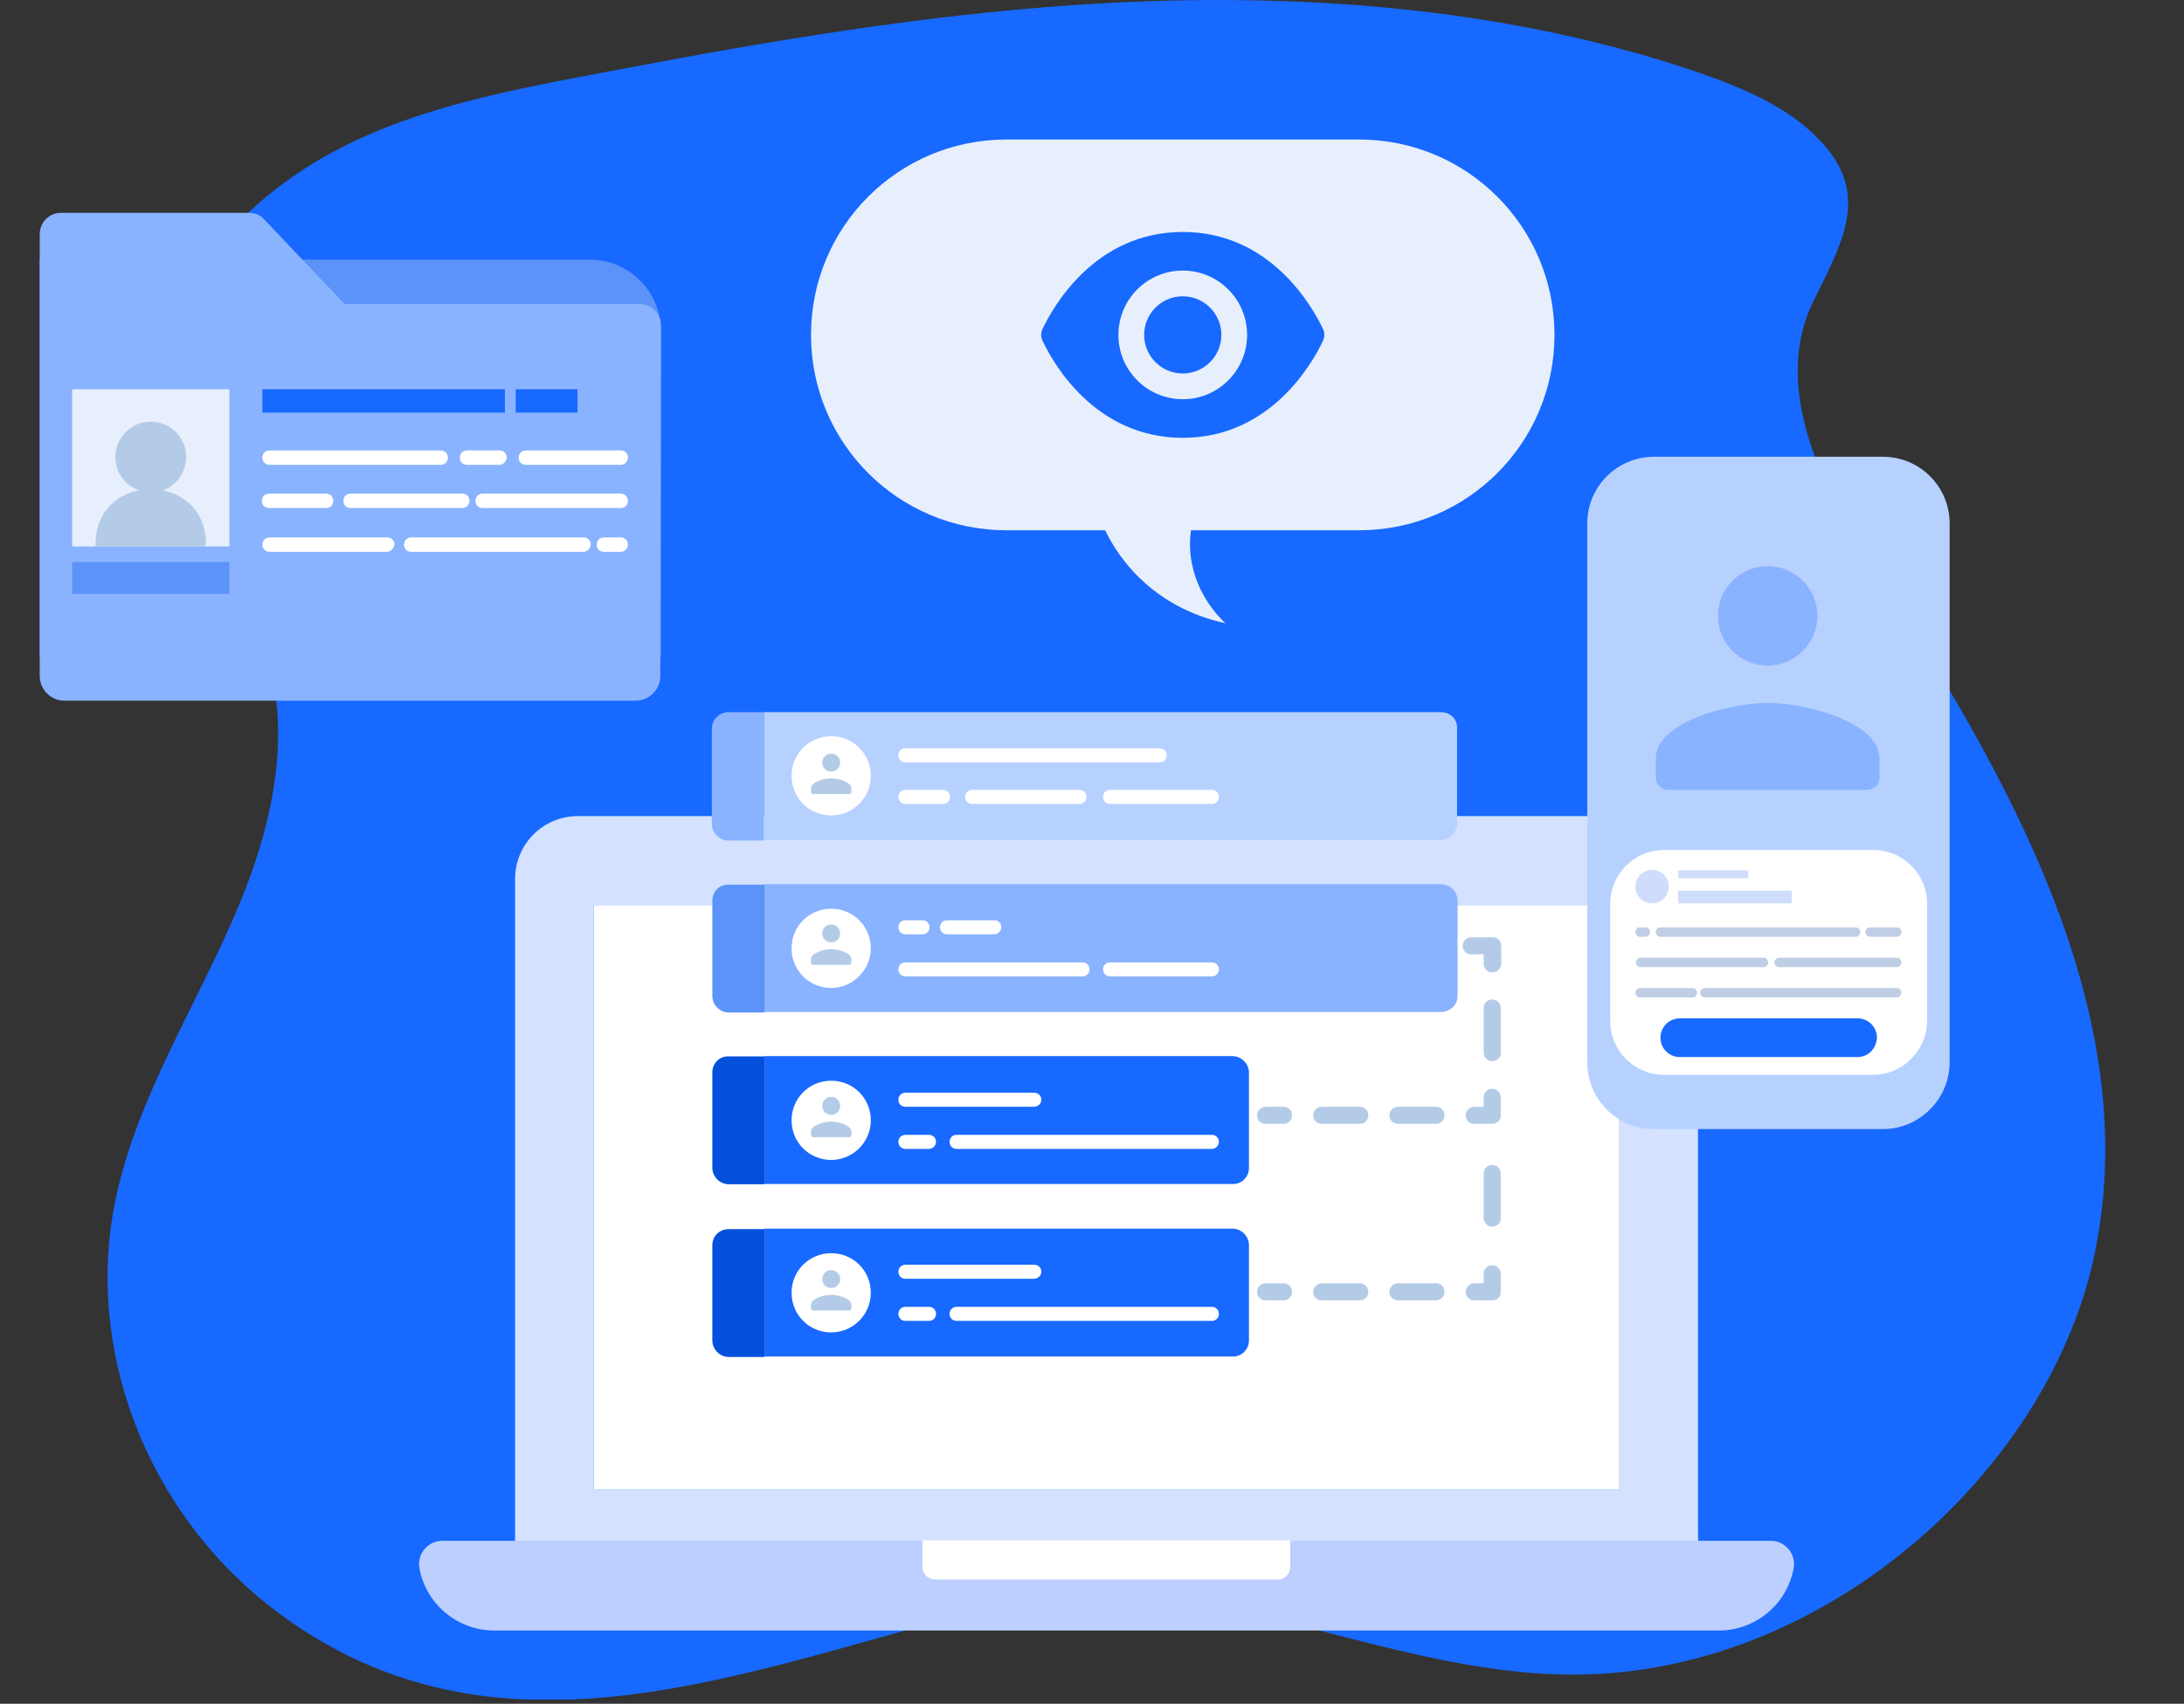 <svg width="396" height="309" viewBox="0 0 396 309" fill="none" xmlns="http://www.w3.org/2000/svg">
<rect x="0" y="0" width="396" height="309" fill="#333333" stroke="none"/>
<g clip-path="url(#clip0)">
<path d="M342.541 107.541C365.677 143.488 389.19 186.068 379.468 228.873C370.726 267.232 330.785 303.405 285.794 303.707C250.073 303.933 216.914 282.455 180.816 291.272C136.352 302.2 90.533 323.15 49.536 291.8C26.4 274.014 15.397 244.623 20.899 217.795C24.742 199.03 35.82 182.149 43.281 164.288C49.461 149.442 53.455 132.033 47.501 116.509C36.574 87.947 17.884 60.968 48.33 35.646C66.492 20.574 89.854 16.881 113.141 12.435C140.196 7.31 167.326 2.789 194.833 0.905C232.89 -1.658 272.003 0.905 307.649 13.038C314.658 15.449 321.666 18.313 327.168 22.835C339.828 33.385 334.93 42.353 328.976 54.261C320.536 71.066 331.538 90.509 340.883 104.903C341.486 105.808 342.014 106.712 342.541 107.541Z" fill="#1769FF"/>
<path d="M307.875 277.33V159.389C307.875 153.059 302.75 148.01 296.495 148.01H104.776C98.445 148.01 93.396 153.134 93.396 159.389V277.33V282.831H307.95L307.875 277.33ZM293.632 270.171H107.64V164.137H293.632V270.171Z" fill="#D4E2FF"/>
<path d="M311.643 295.717H89.628C82.996 295.717 77.269 290.969 76.063 284.488C75.536 281.851 77.57 279.439 80.208 279.439H321.063C323.701 279.439 325.736 281.851 325.208 284.488C324.002 290.969 318.275 295.717 311.643 295.717Z" fill="#BCCFFF"/>
<path d="M231.76 286.448H169.511C168.306 286.448 167.25 285.468 167.25 284.187V281.022V279.364H233.945V284.187C233.945 285.468 232.966 286.448 231.76 286.448Z" fill="white"/>
<path d="M293.632 164.137H107.64V270.171H293.632V164.137Z" fill="white"/>
<path d="M119.838 119.021H7.206V47.088H106.888C114.071 47.088 119.838 52.856 119.838 60.038V119.021Z" fill="#5C93F8"/>
<path d="M115.268 127.074C117.662 127.074 119.729 125.115 119.729 122.612L119.838 58.95C119.838 56.883 118.097 55.141 116.029 55.141H62.488L47.906 39.797C47.253 39.035 46.273 38.6 45.185 38.6H11.015C8.947 38.6 7.206 40.341 7.206 42.409V55.141V104.112V122.612C7.206 125.006 9.165 127.074 11.668 127.074H115.268Z" fill="#8AB3FF"/>
<path d="M41.594 70.595H13.083V99.107H41.594V70.595Z" fill="#E7EFFD"/>
<path d="M27.338 89.311C30.884 89.311 33.759 86.437 33.759 82.891C33.759 79.345 30.884 76.47 27.338 76.47C23.792 76.47 20.918 79.345 20.918 82.891C20.918 86.437 23.792 89.311 27.338 89.311Z" fill="#B4CBE7"/>
<path d="M37.35 98.67C37.35 92.794 33.215 88.767 27.338 88.767C21.462 88.767 17.327 92.794 17.327 98.67V99.105H37.241V98.67H37.35Z" fill="#B4CBE7"/>
<path d="M41.594 101.935H13.082V107.703H41.594V101.935Z" fill="#5C93F8"/>
<path d="M91.544 70.594H47.58V74.838H91.544V70.594Z" fill="#1769FF"/>
<path d="M104.713 70.594H93.504V74.838H104.713V70.594Z" fill="#1769FF"/>
<path d="M79.899 84.305H48.885C48.123 84.305 47.579 83.761 47.579 82.999C47.579 82.238 48.123 81.694 48.885 81.694H79.899C80.661 81.694 81.205 82.238 81.205 82.999C81.205 83.761 80.661 84.305 79.899 84.305Z" fill="white"/>
<path d="M90.565 84.305H84.688C83.926 84.305 83.382 83.761 83.382 82.999C83.382 82.238 83.926 81.694 84.688 81.694H90.565C91.326 81.694 91.871 82.238 91.871 82.999C91.871 83.652 91.218 84.305 90.565 84.305Z" fill="white"/>
<path d="M112.548 84.305H95.354C94.592 84.305 94.048 83.761 94.048 82.999C94.048 82.238 94.592 81.694 95.354 81.694H112.548C113.31 81.694 113.854 82.238 113.854 82.999C113.854 83.652 113.31 84.305 112.548 84.305Z" fill="white"/>
<path d="M59.116 92.141H48.777C48.016 92.141 47.471 91.597 47.471 90.835C47.471 90.073 48.016 89.529 48.777 89.529H59.116C59.877 89.529 60.421 90.073 60.421 90.835C60.421 91.597 59.877 92.141 59.116 92.141Z" fill="white"/>
<path d="M83.819 92.141H63.578C62.816 92.141 62.272 91.597 62.272 90.835C62.272 90.073 62.816 89.529 63.578 89.529H83.819C84.581 89.529 85.125 90.073 85.125 90.835C85.125 91.597 84.472 92.141 83.819 92.141Z" fill="white"/>
<path d="M112.548 92.141H87.518C86.757 92.141 86.212 91.597 86.212 90.835C86.212 90.073 86.757 89.529 87.518 89.529H112.548C113.309 89.529 113.854 90.073 113.854 90.835C113.854 91.597 113.309 92.141 112.548 92.141Z" fill="white"/>
<path d="M70.107 100.085H48.886C48.124 100.085 47.58 99.541 47.58 98.779C47.58 98.017 48.124 97.473 48.886 97.473H70.215C70.977 97.473 71.521 98.017 71.521 98.779C71.412 99.432 70.868 100.085 70.107 100.085Z" fill="white"/>
<path d="M105.801 100.085H74.568C73.807 100.085 73.263 99.541 73.263 98.779C73.263 98.017 73.807 97.473 74.568 97.473H105.801C106.562 97.473 107.107 98.017 107.107 98.779C107.107 99.432 106.454 100.085 105.801 100.085Z" fill="white"/>
<path d="M112.548 100.085H109.501C108.739 100.085 108.195 99.541 108.195 98.779C108.195 98.017 108.739 97.473 109.501 97.473H112.548C113.31 97.473 113.854 98.017 113.854 98.779C113.854 99.432 113.31 100.085 112.548 100.085Z" fill="white"/>
<path d="M341.369 204.774H299.933C293.201 204.774 287.797 199.369 287.797 192.637V94.974C287.797 88.242 293.201 82.837 299.933 82.837H341.369C348.102 82.837 353.506 88.242 353.506 94.974V192.637C353.506 199.275 348.102 204.774 341.369 204.774Z" fill="#B7D1FF"/>
<path d="M339.662 194.93H301.735C296.33 194.93 291.969 190.568 291.969 185.164V163.924C291.969 158.519 296.33 154.158 301.735 154.158H339.662C345.067 154.158 349.429 158.519 349.429 163.924V185.164C349.334 190.568 344.972 194.93 339.662 194.93Z" fill="white"/>
<path d="M299.554 163.829C301.23 163.829 302.589 162.471 302.589 160.795C302.589 159.119 301.23 157.761 299.554 157.761C297.879 157.761 296.52 159.119 296.52 160.795C296.52 162.471 297.879 163.829 299.554 163.829Z" fill="#D0DCFB"/>
<path d="M317 157.856H304.295V159.278H317V157.856Z" fill="#D0DCFB"/>
<path d="M324.87 161.554H304.295V163.829H324.87V161.554Z" fill="#D0DCFB"/>
<path d="M343.929 169.898H339.094C338.62 169.898 338.24 169.519 338.24 169.045C338.24 168.571 338.62 168.191 339.094 168.191H343.929C344.403 168.191 344.783 168.571 344.783 169.045C344.688 169.519 344.403 169.898 343.929 169.898Z" fill="#BFCEE4"/>
<path d="M336.439 169.898H301.071C300.597 169.898 300.218 169.519 300.218 169.045C300.218 168.571 300.597 168.191 301.071 168.191H336.439C336.913 168.191 337.292 168.571 337.292 169.045C337.292 169.519 336.913 169.898 336.439 169.898Z" fill="#BFCEE4"/>
<path d="M298.322 169.898H297.373C296.899 169.898 296.52 169.519 296.52 169.045C296.52 168.571 296.899 168.191 297.373 168.191H298.322C298.796 168.191 299.175 168.571 299.175 169.045C299.175 169.519 298.796 169.898 298.322 169.898Z" fill="#BFCEE4"/>
<path d="M343.929 175.398H322.595C322.121 175.398 321.742 175.018 321.742 174.544C321.742 174.07 322.121 173.691 322.595 173.691H343.929C344.403 173.691 344.783 174.07 344.783 174.544C344.688 175.018 344.403 175.398 343.929 175.398Z" fill="#BFCEE4"/>
<path d="M319.751 175.398H297.468C296.994 175.398 296.615 175.018 296.615 174.544C296.615 174.07 296.994 173.691 297.468 173.691H319.751C320.225 173.691 320.604 174.07 320.604 174.544C320.604 175.018 320.225 175.398 319.751 175.398Z" fill="#BFCEE4"/>
<path d="M343.929 180.897H309.13C308.656 180.897 308.277 180.518 308.277 180.044C308.277 179.57 308.656 179.19 309.13 179.19H343.929C344.403 179.19 344.782 179.57 344.782 180.044C344.688 180.518 344.403 180.897 343.929 180.897Z" fill="#BFCEE4"/>
<path d="M306.855 180.897H297.373C296.899 180.897 296.52 180.518 296.52 180.044C296.52 179.57 296.899 179.19 297.373 179.19H306.855C307.329 179.19 307.708 179.57 307.708 180.044C307.708 180.518 307.329 180.897 306.855 180.897Z" fill="#BFCEE4"/>
<path d="M336.818 191.706H304.58C302.683 191.706 301.071 190.189 301.071 188.198C301.071 186.301 302.588 184.689 304.58 184.689H336.818C338.714 184.689 340.326 186.207 340.326 188.198C340.232 190.189 338.714 191.706 336.818 191.706Z" fill="#1769FF"/>
<path d="M320.51 102.674C315.525 102.674 311.491 106.707 311.491 111.692C311.491 116.677 315.525 120.71 320.51 120.71C325.494 120.71 329.528 116.677 329.528 111.692C329.528 106.707 325.494 102.674 320.51 102.674ZM320.51 127.474C313.737 127.474 300.219 130.873 300.219 137.62V141.001C300.219 142.243 301.231 143.256 302.473 143.256H338.546C339.788 143.256 340.801 142.243 340.801 141.001V137.62C340.801 130.873 327.282 127.474 320.51 127.474Z" fill="#8AB3FF"/>
<path d="M138.527 129.16H132.07C130.434 129.16 129.07 130.524 129.07 132.161V149.439C129.07 151.076 130.434 152.44 132.07 152.44H138.527V129.16Z" fill="#8AB3FF"/>
<path d="M261.29 129.16H138.526V152.349H261.199C262.836 152.349 264.2 150.985 264.2 149.348V132.07C264.291 130.434 262.927 129.16 261.29 129.16Z" fill="#B7D1FF"/>
<path d="M150.712 147.894C146.711 147.894 143.528 144.711 143.528 140.71C143.528 136.708 146.711 133.526 150.712 133.526C154.713 133.526 157.896 136.708 157.896 140.71C157.896 144.711 154.622 147.894 150.712 147.894Z" fill="white"/>
<path d="M210.275 138.254H164.17C163.443 138.254 162.897 137.709 162.897 136.981C162.897 136.254 163.443 135.708 164.17 135.708H210.275C211.002 135.708 211.548 136.254 211.548 136.981C211.548 137.709 211.002 138.254 210.275 138.254Z" fill="white"/>
<path d="M170.99 145.802H164.17C163.442 145.802 162.897 145.256 162.897 144.529C162.897 143.801 163.442 143.256 164.17 143.256H170.99C171.718 143.256 172.263 143.801 172.263 144.529C172.263 145.256 171.718 145.802 170.99 145.802Z" fill="white"/>
<path d="M195.725 145.802H176.265C175.537 145.802 174.992 145.256 174.992 144.529C174.992 143.801 175.537 143.256 176.265 143.256H195.725C196.453 143.256 196.998 143.801 196.998 144.529C196.998 145.256 196.453 145.802 195.725 145.802Z" fill="white"/>
<path d="M219.732 145.802H201.272C200.544 145.802 199.999 145.256 199.999 144.529C199.999 143.801 200.544 143.256 201.272 143.256H219.732C220.459 143.256 221.005 143.801 221.005 144.529C221.005 145.256 220.459 145.802 219.732 145.802Z" fill="white"/>
<path d="M226.461 211.821V194.543C226.461 192.907 225.097 191.542 223.46 191.542H138.617V214.731H223.46C225.097 214.822 226.461 213.458 226.461 211.821Z" fill="#1769FF"/>
<path d="M129.16 194.5V211.778C129.16 213.415 130.524 214.779 132.161 214.779H138.617V191.59H132.161C130.433 191.499 129.16 192.863 129.16 194.5Z" fill="#0350DC"/>
<path d="M150.711 210.366C146.71 210.366 143.527 207.183 143.527 203.182C143.527 199.181 146.71 195.998 150.711 195.998C154.712 195.998 157.895 199.181 157.895 203.182C157.895 207.183 154.622 210.366 150.711 210.366Z" fill="white"/>
<path d="M187.449 200.727H164.17C163.442 200.727 162.896 200.181 162.896 199.454C162.896 198.727 163.442 198.181 164.17 198.181H187.54C188.268 198.181 188.813 198.727 188.813 199.454C188.813 200.181 188.177 200.727 187.449 200.727Z" fill="white"/>
<path d="M168.443 208.365H164.169C163.442 208.365 162.896 207.819 162.896 207.092C162.896 206.364 163.442 205.819 164.169 205.819H168.443C169.171 205.819 169.716 206.364 169.716 207.092C169.716 207.729 169.171 208.365 168.443 208.365Z" fill="white"/>
<path d="M219.732 208.365H173.445C172.718 208.365 172.172 207.819 172.172 207.092C172.172 206.364 172.718 205.819 173.445 205.819H219.732C220.459 205.819 221.005 206.364 221.005 207.092C221.005 207.729 220.459 208.365 219.732 208.365Z" fill="white"/>
<path d="M226.461 243.103V225.825C226.461 224.188 225.097 222.824 223.46 222.824H138.617V246.013H223.46C225.097 246.104 226.461 244.74 226.461 243.103Z" fill="#1769FF"/>
<path d="M129.16 225.824V243.102C129.16 244.739 130.524 246.103 132.161 246.103H138.617V222.914H132.161C130.433 222.914 129.16 224.187 129.16 225.824Z" fill="#0350DC"/>
<path d="M150.711 241.647C146.71 241.647 143.527 238.464 143.527 234.463C143.527 230.462 146.71 227.279 150.711 227.279C154.712 227.279 157.895 230.462 157.895 234.463C157.895 238.464 154.621 241.647 150.711 241.647Z" fill="white"/>
<path d="M187.45 231.918H164.171C163.443 231.918 162.898 231.372 162.898 230.644C162.898 229.917 163.443 229.371 164.171 229.371H187.541C188.269 229.371 188.814 229.917 188.814 230.644C188.814 231.372 188.178 231.918 187.45 231.918Z" fill="white"/>
<path d="M168.445 239.556H164.171C163.443 239.556 162.897 239.01 162.897 238.283C162.897 237.555 163.443 237.01 164.171 237.01H168.445C169.172 237.01 169.718 237.555 169.718 238.283C169.718 239.01 169.172 239.556 168.445 239.556Z" fill="white"/>
<path d="M219.733 239.556H173.446C172.719 239.556 172.173 239.01 172.173 238.283C172.173 237.555 172.719 237.01 173.446 237.01H219.733C220.46 237.01 221.006 237.555 221.006 238.283C221.006 239.01 220.46 239.556 219.733 239.556Z" fill="white"/>
<path d="M264.29 180.63V163.352C264.29 161.716 262.926 160.352 261.289 160.352H138.526V183.54H261.198C262.926 183.54 264.29 182.267 264.29 180.63Z" fill="#8AB3FF"/>
<path d="M129.16 163.352V180.63C129.16 182.267 130.524 183.631 132.161 183.631H138.617V160.442H132.161C130.433 160.351 129.16 161.715 129.16 163.352Z" fill="#5C93F8"/>
<path d="M150.712 179.175C146.71 179.175 143.528 175.992 143.528 171.991C143.528 167.99 146.71 164.807 150.712 164.807C154.713 164.807 157.895 167.99 157.895 171.991C157.895 175.902 154.622 179.175 150.712 179.175Z" fill="white"/>
<path d="M167.261 169.445H164.17C163.442 169.445 162.896 168.9 162.896 168.172C162.896 167.445 163.442 166.899 164.17 166.899H167.261C167.989 166.899 168.534 167.445 168.534 168.172C168.534 168.9 167.989 169.445 167.261 169.445Z" fill="white"/>
<path d="M180.265 169.445H171.717C170.99 169.445 170.444 168.9 170.444 168.172C170.444 167.445 170.99 166.899 171.717 166.899H180.265C180.993 166.899 181.538 167.445 181.538 168.172C181.538 168.9 180.902 169.445 180.265 169.445Z" fill="white"/>
<path d="M196.27 177.084H164.17C163.442 177.084 162.896 176.538 162.896 175.811C162.896 175.083 163.442 174.538 164.17 174.538H196.27C196.997 174.538 197.543 175.083 197.543 175.811C197.543 176.538 196.997 177.084 196.27 177.084Z" fill="white"/>
<path d="M219.731 177.084H201.271C200.544 177.084 199.998 176.538 199.998 175.811C199.998 175.083 200.544 174.538 201.271 174.538H219.731C220.459 174.538 221.005 175.083 221.005 175.811C221.005 176.538 220.459 177.084 219.731 177.084Z" fill="white"/>
<path d="M232.736 203.819H229.462C228.553 203.819 227.916 203.091 227.916 202.273C227.916 201.455 228.644 200.727 229.462 200.727H232.736C233.645 200.727 234.282 201.455 234.282 202.273C234.282 203.091 233.645 203.819 232.736 203.819Z" fill="#B4CBE7"/>
<path d="M260.38 203.819H253.469C252.56 203.819 251.923 203.091 251.923 202.273C251.923 201.455 252.651 200.727 253.469 200.727H260.38C261.29 200.727 261.926 201.455 261.926 202.273C261.926 203.091 261.29 203.819 260.38 203.819ZM246.558 203.819H239.647C238.738 203.819 238.101 203.091 238.101 202.273C238.101 201.455 238.829 200.727 239.647 200.727H246.558C247.467 200.727 248.104 201.455 248.104 202.273C248.104 203.091 247.467 203.819 246.558 203.819Z" fill="#B4CBE7"/>
<path d="M270.565 203.819H267.291C266.382 203.819 265.745 203.092 265.745 202.273C265.745 201.455 266.473 200.727 267.291 200.727H269.019V199C269.019 198.09 269.747 197.454 270.565 197.454C271.474 197.454 272.111 198.181 272.111 199V202.273C272.202 203.092 271.474 203.819 270.565 203.819Z" fill="#B4CBE7"/>
<path d="M270.565 192.452C269.656 192.452 269.02 191.724 269.02 190.906V182.813C269.02 181.903 269.747 181.267 270.565 181.267C271.475 181.267 272.111 181.994 272.111 182.813V190.906C272.202 191.724 271.475 192.452 270.565 192.452Z" fill="#B4CBE7"/>
<path d="M270.565 176.356C269.656 176.356 269.019 175.629 269.019 174.811V173.083H266.746C265.836 173.083 265.2 172.355 265.2 171.537C265.2 170.718 265.927 169.991 266.746 169.991H270.656C271.565 169.991 272.202 170.718 272.202 171.537V174.811C272.202 175.629 271.474 176.356 270.565 176.356Z" fill="#B4CBE7"/>
<path d="M232.736 235.829H229.462C228.553 235.829 227.916 235.101 227.916 234.283C227.916 233.464 228.644 232.737 229.462 232.737H232.736C233.645 232.737 234.282 233.464 234.282 234.283C234.282 235.101 233.645 235.829 232.736 235.829Z" fill="#B4CBE7"/>
<path d="M260.38 235.829H253.469C252.56 235.829 251.923 235.101 251.923 234.283C251.923 233.464 252.651 232.737 253.469 232.737H260.38C261.29 232.737 261.926 233.464 261.926 234.283C261.926 235.101 261.29 235.829 260.38 235.829ZM246.558 235.829H239.647C238.738 235.829 238.101 235.101 238.101 234.283C238.101 233.464 238.829 232.737 239.647 232.737H246.558C247.467 232.737 248.104 233.464 248.104 234.283C248.104 235.101 247.467 235.829 246.558 235.829Z" fill="#B4CBE7"/>
<path d="M270.565 235.828H267.291C266.382 235.828 265.745 235.101 265.745 234.282C265.745 233.464 266.473 232.736 267.291 232.736H269.019V231.009C269.019 230.099 269.747 229.463 270.565 229.463C271.474 229.463 272.111 230.19 272.111 231.009V234.282C272.202 235.192 271.474 235.828 270.565 235.828Z" fill="#B4CBE7"/>
<path d="M270.565 222.461C269.656 222.461 269.02 221.734 269.02 220.915V212.822C269.02 211.912 269.747 211.276 270.565 211.276C271.475 211.276 272.111 212.003 272.111 212.822V220.915C272.202 221.734 271.475 222.461 270.565 222.461Z" fill="#B4CBE7"/>
<path d="M150.712 136.686C149.812 136.686 149.085 137.414 149.085 138.313C149.085 139.212 149.812 139.94 150.712 139.94C151.611 139.94 152.339 139.212 152.339 138.313C152.339 137.414 151.611 136.686 150.712 136.686ZM150.712 141.16C149.49 141.16 147.051 141.774 147.051 142.991V143.601C147.051 143.825 147.234 144.008 147.458 144.008H153.966C154.19 144.008 154.373 143.825 154.373 143.601V142.991C154.373 141.774 151.934 141.16 150.712 141.16Z" fill="#B4CBE7"/>
<path d="M150.712 167.661C149.812 167.661 149.085 168.388 149.085 169.288C149.085 170.187 149.812 170.915 150.712 170.915C151.611 170.915 152.339 170.187 152.339 169.288C152.339 168.388 151.611 167.661 150.712 167.661ZM150.712 172.135C149.49 172.135 147.051 172.749 147.051 173.966V174.576C147.051 174.8 147.234 174.983 147.458 174.983H153.966C154.19 174.983 154.373 174.8 154.373 174.576V173.966C154.373 172.749 151.934 172.135 150.712 172.135Z" fill="#B4CBE7"/>
<path d="M150.712 198.93C149.812 198.93 149.085 199.658 149.085 200.557C149.085 201.457 149.812 202.184 150.712 202.184C151.611 202.184 152.339 201.457 152.339 200.557C152.339 199.658 151.611 198.93 150.712 198.93ZM150.712 203.405C149.49 203.405 147.051 204.018 147.051 205.235V205.845C147.051 206.069 147.234 206.252 147.458 206.252H153.966C154.19 206.252 154.373 206.069 154.373 205.845V205.235C154.373 204.018 151.934 203.405 150.712 203.405Z" fill="#B4CBE7"/>
<path d="M150.712 230.353C149.812 230.353 149.085 231.081 149.085 231.98C149.085 232.879 149.812 233.607 150.712 233.607C151.611 233.607 152.339 232.879 152.339 231.98C152.339 231.081 151.611 230.353 150.712 230.353ZM150.712 234.828C149.49 234.828 147.051 235.441 147.051 236.658V237.268C147.051 237.492 147.234 237.675 147.458 237.675H153.966C154.19 237.675 154.373 237.492 154.373 237.268V236.658C154.373 235.441 151.934 234.828 150.712 234.828Z" fill="#B4CBE7"/>
<path d="M182.486 96.171H246.423C266.023 96.171 281.858 80.337 281.858 60.736C281.858 41.136 266.023 25.301 246.423 25.301H182.486C162.885 25.301 147.051 41.136 147.051 60.736C147.051 80.337 162.885 96.171 182.486 96.171Z" fill="#E7EFFD"/>
<path d="M218.263 89.153C217.321 90.864 215.609 94.545 215.781 99.424C216.123 107.127 221.002 111.92 222.2 113.033C219.119 112.348 212.442 110.551 206.537 104.73C203.113 101.392 201.144 97.883 200.032 95.401L218.263 89.153Z" fill="#E7EFFD"/>
<path d="M221.456 60.736C221.456 64.6 218.321 67.736 214.456 67.736C210.592 67.736 207.457 64.6 207.457 60.736C207.457 56.872 210.592 53.736 214.456 53.736C218.321 53.736 221.456 56.872 221.456 60.736Z" fill="#1769FF"/>
<path d="M214.456 42.07C198.452 42.07 190.86 55.787 189.01 59.706C188.709 60.353 188.709 61.11 189.01 61.766C190.86 65.685 198.452 79.402 214.456 79.402C230.406 79.402 238.007 65.776 239.885 61.812C240.204 61.128 240.204 60.344 239.885 59.661C238.007 55.696 230.406 42.07 214.456 42.07ZM214.456 72.402C208.013 72.402 202.79 67.18 202.79 60.736C202.79 54.292 208.013 49.07 214.456 49.07C220.9 49.07 226.123 54.292 226.123 60.736C226.123 67.18 220.9 72.402 214.456 72.402Z" fill="#1769FF"/>
</g>
<defs>
<clipPath id="clip0">
<rect width="394.969" height="308.228" fill="white" transform="translate(0.777)"/>
</clipPath>
</defs>
</svg>
